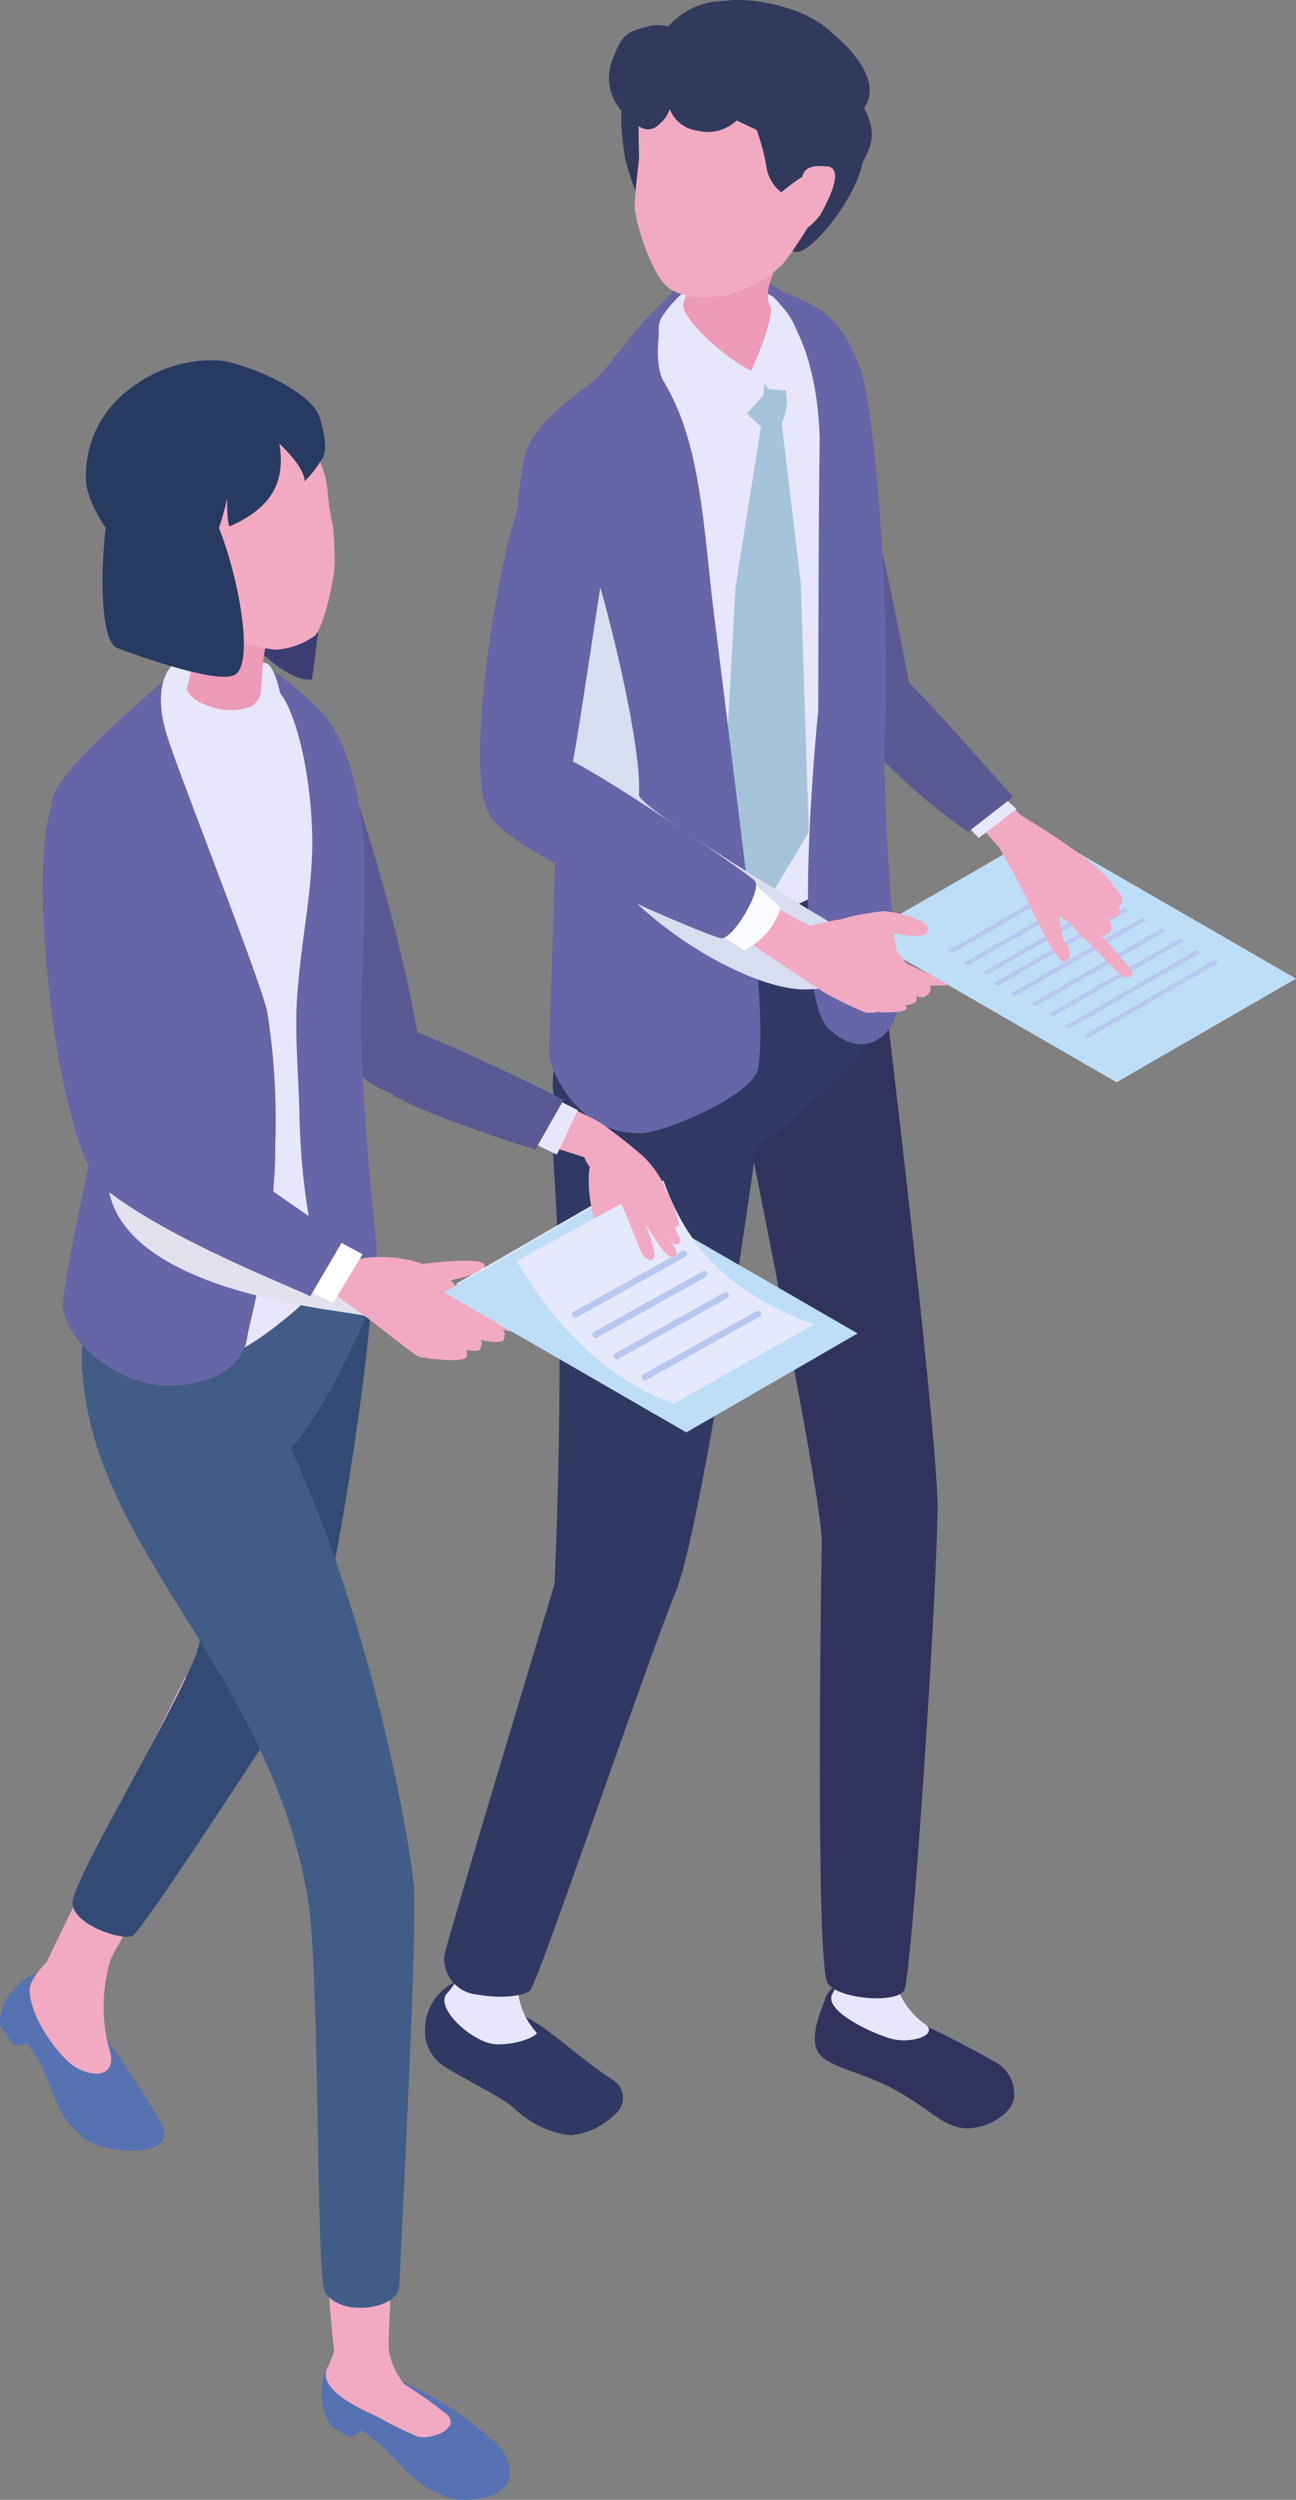 <svg xmlns="http://www.w3.org/2000/svg" width="88.542" height="170.734" viewBox="0 0 88.542 170.734">
  <rect x="0" y="0" width="88.542" height="170.734" fill="#808080" stroke="none"/>
  <g id="number-03" style="isolation: isolate">
    <g id="Layer_2" transform="translate(0 0)">
      <path id="パス_1341" data-name="パス 1341" d="M220.039,130.729l-12.259,7.078-11.511-6.644-5.83-3.366L202.7,120.72Z" transform="translate(-131.496 -63.89)" fill="#bedef7"/>
      <path id="パス_1342" data-name="パス 1342" d="M215.875,130.306l-8.942,5.159-.3-.176,8.942-5.159Z" transform="translate(-138.782 -68.124)" fill="#b8c8f2"/>
      <path id="パス_1343" data-name="パス 1343" d="M218.12,131.526l-8.942,5.164-.308-.176,8.948-5.164Z" transform="translate(-139.791 -68.674)" fill="#b8c8f2"/>
      <path id="パス_1344" data-name="パス 1344" d="M220.57,132.846l-8.948,5.164-.3-.176,8.942-5.164Z" transform="translate(-140.893 -69.268)" fill="#b8c8f2"/>
      <path id="パス_1345" data-name="パス 1345" d="M222.815,134.076l-8.942,5.164-.3-.176,8.942-5.164Z" transform="translate(-141.906 -69.821)" fill="#b8c8f2"/>
      <path id="パス_1346" data-name="パス 1346" d="M224.86,135.556l-8.948,5.164-.3-.176,8.942-5.164Z" transform="translate(-142.824 -70.487)" fill="#b8c8f2"/>
      <path id="パス_1347" data-name="パス 1347" d="M227.1,136.786l-8.942,5.164-.3-.176,8.942-5.164Z" transform="translate(-143.836 -71.041)" fill="#b8c8f2"/>
      <path id="パス_1348" data-name="パス 1348" d="M210.22,126.256l-8.948,5.164-.3-.176,8.942-5.164Z" transform="translate(-136.235 -66.302)" fill="#b8c8f2"/>
      <path id="パス_1349" data-name="パス 1349" d="M212.26,127.736l-8.942,5.164-.308-.176,8.942-5.164Z" transform="translate(-137.153 -66.968)" fill="#b8c8f2"/>
      <path id="パス_1350" data-name="パス 1350" d="M214.51,128.966l-8.948,5.164-.3-.176,8.942-5.164Z" transform="translate(-138.166 -67.521)" fill="#b8c8f2"/>
      <path id="パス_1351" data-name="パス 1351" d="M211.758,124.992c.368.286,1.853-2.563,1.215-2.975-.6-1.424-6.237-4.785-6.237-4.785l-1.864-1.782-2.343.973L205.2,119.4s1.369,2.4,1.738,3.179c.192.412.726.055,2.348,1.43a3.036,3.036,0,0,0,2.469.973Z" transform="translate(-136.937 -61.518)" fill="#f2aac2"/>
      <path id="パス_1352" data-name="パス 1352" d="M210.5,127.386c.22.5.7,1.518,1.012,2.117.368.7,1.38,2.8,1.815,2.475.231-.17.418-.632,0-1.2-.748-1.028-.253-4.092-.682-4.51s-2.579.148-2.15,1.122Z" transform="translate(-140.496 -66.321)" fill="#f2aac2"/>
      <path id="パス_1353" data-name="パス 1353" d="M205.246,115.71l1.287,1.182-2.579,1.98-1.083-1.138Z" transform="translate(-137.09 -61.635)" fill="#e6e8fb"/>
      <path id="パス_1354" data-name="パス 1354" d="M188.195,97.79c1.243.357,9.778,10.213,9.778,10.213l-3.058,2.392A44.075,44.075,0,0,1,184.4,99.94Z" transform="translate(-128.778 -53.57)" fill="#5a5994"/>
      <path id="パス_1355" data-name="パス 1355" d="M186.9,78.091c.891.935,3.245,13.76,3.245,13.76l-3.85.511A43.986,43.986,0,0,1,182.54,78.02l4.361.071Z" transform="translate(-127.941 -44.673)" fill="#5a5994"/>
      <path id="パス_1356" data-name="パス 1356" d="M219.63,127.378a1.97,1.97,0,0,0,.55.759,5.676,5.676,0,0,0,.423.385.5.5,0,0,0,.66-.687c-.187-.253-.792-1.072-1.105-1.045a.592.592,0,0,0-.324.121.572.572,0,0,0-.2.467Z" transform="translate(-144.633 -66.621)" fill="#f2aac2"/>
      <path id="パス_1357" data-name="パス 1357" d="M216.249,131.661a4.885,4.885,0,0,0,1.034,1.193c.236.181,2.271,2.315,2.519,2.48.544.132.874.022.539-.511-.253-.264-2.937-3.6-3.294-3.514C216.893,131.342,216.222,131.441,216.249,131.661Z" transform="translate(-143.111 -68.654)" fill="#f2aac2"/>
      <path id="パス_1358" data-name="パス 1358" d="M218.389,128.083a3.223,3.223,0,0,0,.841.962c.258.231.319.269.588.478.566.192.968-.33.572-.968-.28-.324-1.2-1.358-1.562-1.3C218.444,127.324,218.3,127.659,218.389,128.083Z" transform="translate(-144.063 -66.831)" fill="#f2aac2"/>
      <path id="パス_1359" data-name="パス 1359" d="M216.683,129.924a2.986,2.986,0,0,0,.962,1.034,8.119,8.119,0,0,0,.7.5c.7.176,1.166-.335.737-1.034-.324-.346-1.265-1.578-1.727-1.479a.826.826,0,0,0-.676.973Z" transform="translate(-143.303 -67.589)" fill="#f2aac2"/>
      <path id="パス_1360" data-name="パス 1360" d="M182.622,78.67s-1.034-16.059-2.3-18.044c-4.933-6.567-10.191-2.216-9.773,1.281s4.114,18.616,7.138,20.118,4.383.121,4.933-3.36Z" transform="translate(-122.535 -35.313)" fill="#a5b7e8"/>
      <path id="パス_1361" data-name="パス 1361" d="M192.52,266.4a4.978,4.978,0,0,1-2.26-2.046c-.247-.484.022-1.826-2.31-1.567s-2.689,1.27-2.838,1.749-1.127,2.546-.313,3.558,3.129,1.226,5.593,2.695c2.1,1.248,2.8,2.134,4.092,2.348s3.311-.682,3.6-1.991a2.472,2.472,0,0,0-1.452-2.59C195.9,268.1,193.251,266.715,192.52,266.4Z" transform="translate(-128.813 -127.809)" fill="#31335e"/>
      <path id="パス_1362" data-name="パス 1362" d="M191.1,257.461l-4.18-.121c-.236,1.105.676,2.365-.324,4.224-.649,1.2,3.1,2.865,4.2,3.091,1.353.275,3.014-.324,2.178-1A5.222,5.222,0,0,1,191.1,257.461Z" transform="translate(-129.734 -125.374)" fill="#e8e6fb"/>
      <path id="パス_1363" data-name="パス 1363" d="M188.408,175.733c0-5.23-3.652-35.483-3.652-35.483l-10.2,5.208c1.65,8.37,6.006,29.885,5.94,32.624s-.429,28.972.407,30.072,4.68,1.353,5.214.478,2.282-27.669,2.282-32.9Z" transform="translate(-124.35 -72.679)" fill="#31335e"/>
      <path id="パス_1364" data-name="パス 1364" d="M173.809,125.876c.742,1.963.561,8.783.561,8.783.489,1.012-9.734,10.818-12.589,10.207-1.8-.385-9.619-4.988-9.784-5.434-.539-1.424,1.958-9.465,2.227-10.834.544-2.761,8.662-5.247,11.9-5.868,1.529-.291,6.946,1.182,7.694,3.146Z" transform="translate(-114.162 -64.778)" fill="#303864"/>
      <path id="パス_1365" data-name="パス 1365" d="M149.027,272.467a1.442,1.442,0,0,0-.093-2.348c-2.079-1.3-4.268-3.443-5.89-4.279-.973-.5-3.492-2.992-4.779-2.5a3.592,3.592,0,0,0-2.194,3.267,2.841,2.841,0,0,0,1.259,2.535c.66.484,4.042,2.172,4.8,2.865A6.659,6.659,0,0,0,146,273.881,4.953,4.953,0,0,0,149.027,272.467Z" transform="translate(-107.028 -128.045)" fill="#303864"/>
      <path id="パス_1366" data-name="パス 1366" d="M144.463,256.223l-3.547-1.413s-.676,3.85-2.271,5.571c-.9.962,1.815,3.481,3.454,3.481s2.8-.66,2.667-.808c-2.706-2.975-.3-6.825-.3-6.825Z" transform="translate(-108.107 -124.235)" fill="#e8e6fb"/>
      <path id="パス_1367" data-name="パス 1367" d="M147.359,134.337c-.258.649-1.952,5.478-1.391,13.776.792,11.7.005,27.872.005,27.872s-7.463,24.671-7.529,25.386a2.471,2.471,0,0,0,2.227,2.607c1.936.341,3.36.027,3.635-.275.6-.66,7.826-22.009,9.954-27.229s7.424-42.011,6.847-43.238c-2.458-5.247-11.082-5.577-13.755,1.1Z" transform="translate(-108.093 -67.756)" fill="#303864"/>
      <path id="パス_1368" data-name="パス 1368" d="M164.832,50.8c-2.31,1.551-5.852,6.781-5.852,6.781l6.556,38.129,10.317-4.785.319-31.947s-3.861-5.874-4.785-6.451-4.246-3.283-6.556-1.727Z" transform="translate(-117.338 -32.208)" fill="#6665a7"/>
      <path id="パス_1369" data-name="パス 1369" d="M164.859,52.845c-2.31,1.551-5.879,5.791-5.879,5.791l6.583,39.119L175.88,92.97l.319-31.947s-4.13-6.5-5.054-7.072-3.971-2.662-6.286-1.111Z" transform="translate(-117.338 -33.087)" fill="#e8e6fb"/>
      <path id="パス_1370" data-name="パス 1370" d="M178.261,76.527l-1.3-10.873a3.549,3.549,0,0,0-.165-3.377c-.374-.423-1.826-1.848-1.826-1.848l-1.386,3.624,1.963,1.859-1.738,10.928L172.8,95.248l3.289,2.893,2.728-4.559Z" transform="translate(-123.558 -36.757)" fill="#a5c3d9"/>
      <path id="パス_1371" data-name="パス 1371" d="M175.881,51.94s1.595.555,3.514,1.331c2.458,1,3.206,2.178,4.24,4.6s2.178,16.471,1.749,25.766c-.181,3.888.7,14.777.957,17.093s-1.958,5.038-4.735,2.524-.764-21.778-.764-21.778.017-13.98.1-18.638c-.33-9.624-5.071-10.9-5.071-10.9Z" transform="translate(-124.939 -32.936)" fill="#6665a7"/>
      <path id="パス_1372" data-name="パス 1372" d="M148.005,65.263c.6-2.332,4.18-4.57,4.928-5.269s2.585-3.487,4.631-5.274c0,0-1.05,3.932-.061,5.571,2.579,4.273,2.673,10.042,3.47,16.339s2.315,18.71,2.315,18.71,1.226,8.332.632,11.83c-.3,1.787-6.391,4.416-8.046,4.416-4.9,0-6.237-5.192-6.237-5.192l.544-17.2c-1.716-6.622-1.694-10-2.612-15.569a26.777,26.777,0,0,1,.429-8.37Z" transform="translate(-112.133 -34.187)" fill="#6665a7"/>
      <path id="パス_1373" data-name="パス 1373" d="M153.484,103.42c3.283,5.885,11.6,10.449,15.206,10.246a6.692,6.692,0,0,0,5.12-2.442s-16.724-9.8-16.653-10.851c.28-4.02-3.355-17.769-4.158-18.429-2.194-1.8-2.739-.159-2.464,2.26.121,1.078-.022,13.9,2.942,19.216Z" transform="translate(-113.508 -46.095)" fill="#d8def0" style="mix-blend-mode: multiply;isolation: isolate"/>
      <path id="パス_1374" data-name="パス 1374" d="M171.815,53.7c.885.341.44,6.1.44,6.1l-3.382,3.69s-4.867-7.006-3.564-9.03a7.7,7.7,0,0,1,3.239-2.8s2.689,1.815,3.267,2.035Z" transform="translate(-120.086 -32.814)" fill="#e8e6fb"/>
      <path id="パス_1375" data-name="パス 1375" d="M173.759,48.678a10.754,10.754,0,0,1,.781,2.26c.2,1.149.3,2.81-1.292,2.557s-5.577-3.751-5.34-4.8,1.05-1.457.083-4.829c-.687-2.392-.231-3.041-.231-3.041a19.133,19.133,0,0,1,6.5,4.042c.693.7-.957,2.381-.5,3.811Z" transform="translate(-121.222 -27.936)" fill="#ed9bb6"/>
      <path id="パス_1376" data-name="パス 1376" d="M180.874,60.779l-3.157-.264c-.8-1.144-1.237-1.127-1.237-1.127s1.925-4,1.32-5.2a4.334,4.334,0,0,1,1.413,1.463C180,56.808,180.874,60.779,180.874,60.779Z" transform="translate(-125.214 -33.948)" fill="#e8e6fb"/>
      <path id="パス_1377" data-name="パス 1377" d="M161.43,26.957c-1.606,1.023-.792,4.994-.72,5.555A18.275,18.275,0,0,0,161.4,34.7a9.652,9.652,0,0,0,2.392-4.521c.324-2.326-1.848-3.553-2.359-3.223Z" transform="translate(-117.995 -21.668)" fill="#313a5d"/>
      <path id="パス_1378" data-name="パス 1378" d="M185.626,34.176c-.643-1.27-3.058,0-4.092.66-1.606,1.023-1.584,6.341-1.507,6.9s.863-.022.863-.022c.693,1.424,5.984-5.076,4.741-7.54Z" transform="translate(-126.798 -24.697)" fill="#313a5d"/>
      <path id="パス_1379" data-name="パス 1379" d="M168.049,38.7c-1.435.066-2.156.258-3.459-.456s-2.469-4.752-2.48-5.615.3-3.344.3-3.344-.055-1.694-.022-2.409c.286-5.945,5.912-8.579,10.79-6.215,6.2,3.008,3.679,7.809,1.633,11.835a31.607,31.607,0,0,1-2.574,4,8.238,8.238,0,0,1-4.185,2.205Z" transform="translate(-118.746 -18.472)" fill="#f2aac2"/>
      <path id="パス_1380" data-name="パス 1380" d="M178.878,24.768c1.094-1.584-.346-3.6-2.161-5.1-1.573-1.672-5.291-2.535-7.369-2.222A5.166,5.166,0,0,0,165.03,19.8c-1.347,2.156.517,4.884.517,4.884a2.332,2.332,0,0,0,1.958,1.628,2.871,2.871,0,0,0,2.667-.7l1.358.643a13.69,13.69,0,0,1,.665,2.464,2.665,2.665,0,0,0,1.028,1.8s3.091-2.695,2.909-.808c.456.176,1.2,2,2.282-.489.6-1.4,1.617-2.293.462-4.449Z" transform="translate(-119.841 -17.384)" fill="#313a5d"/>
      <path id="パス_1381" data-name="パス 1381" d="M161.6,20.581c1.562-.4,3.646.968,4.2,1.925l-2.651,2.744a2.264,2.264,0,0,1-.77,1.969c-1,1.067-2.029-.319-2.029-.319a3.405,3.405,0,0,1-1.3-3.85c.709-1.919.99-2.073,2.552-2.469Z" transform="translate(-117.276 -18.791)" fill="#313a5d"/>
      <path id="パス_1382" data-name="パス 1382" d="M184.3,38.023c.979.093.533,1.573-.456,3.305-.1.187-1.017,1.21-1.358,1.045-.489-.242-.159-1.908-.082-2.238.3-1.237-.22-2.315,1.9-2.106Z" transform="translate(-127.798 -26.663)" fill="#f2aac2"/>
      <path id="パス_1383" data-name="パス 1383" d="M122.979,106.369c-1.188-1.138.825,11.1.412,12.116-.671,1.666-.676,10.6,2.843,12.858,4.658,2.986,3.278-3.217,3.278-3.217-1.276-7.749-5.236-20.5-6.534-21.751Z" transform="translate(-100.965 -57.397)" fill="#5a5994"/>
      <path id="パス_1384" data-name="パス 1384" d="M83.294,266c-.275-1.534,1.287-3.267,2.425-3.652,1.122-.379,1.82.566,2.321,1.166,2.5,3.014,6.369,9.014,6.435,9.542s-.1,1.006-.946,1.281a6.565,6.565,0,0,1-4.1-.44,5.448,5.448,0,0,1-2.26-2.656c-.143-.258-.9-2.266-1.254-2.937-.225-.429-.555-.726-.753-1.144a2.638,2.638,0,0,1-1.028.077c-.39-.621-.847-1.243-.847-1.243Z" transform="translate(-83.262 -127.589)" fill="#5772b3"/>
      <path id="パス_1385" data-name="パス 1385" d="M92.389,245.238c.352-1.716,9.729-14.816,10.174-15.6L97.57,225.67c-.731,1.336-7.7,15.806-9.476,19.469-.451.462-1.188,1.309-1.155,1.958.1,2.013,2.1,4.537,3.041,5.142,1.331.858,3.124.781,2.337-1.4a11.233,11.233,0,0,1,.071-5.6Z" transform="translate(-84.916 -111.121)" fill="#f2aac2"/>
      <path id="パス_1386" data-name="パス 1386" d="M104.62,178.882s-3.261,19.87-3.938,21.481c-2.145,5.1-8.546,15.492-8.414,16.928s3.333,2.508,4.081,2.189,11.868-17.588,11.868-17.588c1.545-2.755,5.577-28.284,4.273-28.961-3.624-1.881-7.87,5.945-7.87,5.945Z" transform="translate(-87.314 -87.255)" fill="#334b74"/>
      <path id="パス_1387" data-name="パス 1387" d="M123.774,315.09a4.346,4.346,0,0,1-.357-3.657c.8-1.716,5.483.753,6.754,1.419a23.354,23.354,0,0,1,4.807,3.366,2.914,2.914,0,0,1,1.061,2.321c-.269,1.512-2.535,1.8-3.921,1.578a6.9,6.9,0,0,1-2.893-1.65c-.225-.154-1.7-1.837-2.271-2.244-.368-.264-.7-.528-1.034-.786a2.349,2.349,0,0,1-.836.478c-.583-.352-1.32-.825-1.32-.825Z" transform="translate(-101.205 -149.45)" fill="#5772b3"/>
      <path id="パス_1388" data-name="パス 1388" d="M131.729,305.281a30.516,30.516,0,0,0-2.629-1.859,5.157,5.157,0,0,1-1.061-2.3c-.049-.918.143-3.063.143-5.863,0-5.841-4.526-5.274-4.317.638.049,1.386.33,4.389.44,5.291a6.865,6.865,0,0,1-.412,1.028c-1.017,1.776,3.256,3.3,3.652,3.586a23.451,23.451,0,0,0,2.2,1.083c.841.572,3.7-.489,1.991-1.6Z" transform="translate(-101.477 -140.592)" fill="#f2aac2"/>
      <path id="パス_1389" data-name="パス 1389" d="M116.176,223.34c-.192-3.151-3.41-21.553-10.515-34.279.561-.385-12.121-.781-12.121-.781.94,12.017,12.825,20.327,15.382,35.7.852,5.126.522,25.8,1.177,26.871,1.061,1.727,4.988,1.171,5.065-.4.258-5.335,1.2-23.956,1.006-27.108Z" transform="translate(-87.888 -94.294)" fill="#415c87"/>
      <path id="パス_1390" data-name="パス 1390" d="M113.549,171.655a12.225,12.225,0,0,1-1.463,5.819c-1.567,3.377-3.833,7.969-7.721,10.323-1.435.869-3.349.467-4.818-.341s-3.63-1.3-5.764-6.4c-1.111-2.662.726-9.872,1.331-10.735,1.474-2.1,8.37,2.387,10.57.346,1.243-1.155,8-1.925,7.864.99Z" transform="translate(-87.84 -85.902)" fill="#415c87"/>
      <path id="パス_1391" data-name="パス 1391" d="M92.555,107.514a16.215,16.215,0,0,1,8.128-7.122c4.356-1.611,9.558,5.291,9.74,7.221.253,2.733,1.012,5.681.786,8.222s-1.963,3.91-2.244,6.33a11.022,11.022,0,0,0,.566,5.934c1.43,5.566,1.974,8.156,1.375,10.807s-7.941,9.212-10.906,8.832-6.77-1.974-7.848-3.432,3.129-13.293,3.47-15.888c.462-3.525-9-11.208-3.069-20.9Z" transform="translate(-86.561 -54.632)" fill="#e8e6fb"/>
      <path id="パス_1392" data-name="パス 1392" d="M94.286,110.581a22.978,22.978,0,0,1,5.263-9.19l5.285-1.611s4.5,2.106,6.363,4.933,1.232,11.021.869,13.925.1,16.757.1,16.757-8,8.31-11.742,8.37c-3.866.066-4.141-10.526-4.29-17.522-.143-6.671-2.145-14.431-1.853-15.668Z" transform="translate(-88.21 -54.466)" fill="#e8e6fb"/>
      <path id="パス_1393" data-name="パス 1393" d="M114.07,98.83a19.982,19.982,0,0,1,5.021,3.844c2.106,2.348,2.64,6.27,2.876,8.887.242,2.656-.066,7.771-.176,11.511-.11,3.844.759,13.584,1.056,15.866s-2.37,4.785-3.261,3.564c-.22-.308-1.87-5.269-2-12.325-.044-2.48-.346-5.511-.154-8.156.291-3.976,1.127-7.567,1.023-11.049-.159-5.412-1.611-9.624-2.634-9.943C114.455,100.606,114.07,98.83,114.07,98.83Z" transform="translate(-97.127 -54.038)" fill="#6665a7"/>
      <path id="パス_1394" data-name="パス 1394" d="M89.652,109.089c.55-2.315,7.067-7.6,9.058-9.4,0,0-1.688,3.19-1.166,5.01.577,2.018,6.264,16.394,6.825,18.787a47.683,47.683,0,0,1,.555,9.151c.033,5.841-1.754,11.978-1.908,13.078-.236,1.688-1.809,3.289-5.34,3.349s-7.512-3.338-7.248-5.764c.4-3.712,3.245-16.02,3.245-16.02s-4.57-15.866-4.02-18.182Z" transform="translate(-86.117 -54.425)" fill="#6665a7"/>
      <path id="パス_1395" data-name="パス 1395" d="M111.573,99.567c1.006.368,1.413,4.988,1.413,4.988l-4.372,1.479s-3.2-4.488-2.81-5.846c.264-.946,4.763-.984,5.769-.616Z" transform="translate(-93.392 -54.275)" fill="#e8e6fb"/>
      <path id="パス_1396" data-name="パス 1396" d="M104.521,98.755a2.705,2.705,0,0,1,3.63.176c-.313.011-4.466,5.076-4.466,5.076S102.283,100.179,104.521,98.755Z" transform="translate(-92.258 -53.738)" fill="#e8e6fb"/>
      <path id="パス_1397" data-name="パス 1397" d="M116.469,87.16c-2.134.214-5.549-3.822-6.7-5.8-.55-.94,2.178-12.028,2.178-12.028A4.591,4.591,0,0,1,116.612,72c1.65,3.492-.143,15.157-.143,15.157" transform="translate(-95.159 -40.751)" fill="#3c3e73"/>
      <path id="パス_1398" data-name="パス 1398" d="M112.7,92.127c-1.4,1.248-1.166,3.641-1.336,4.966s-3.745,2.585-4.834,1.375c-1.243-1.375.891-1.045-.132-7.969C105.9,87.123,113.015,91.852,112.7,92.127Z" transform="translate(-93.553 -49.744)" fill="#ed9bb6"/>
      <path id="パス_1399" data-name="パス 1399" d="M110.147,84.968a5.228,5.228,0,0,0,2.568-.924c.572-.478,1.265-3.4,1.369-4.73.061-.759-.088-2.728-.088-2.728a17.955,17.955,0,0,1-.346-2.024c-.28-5.247-5.148-6.792-9.448-4.68-5.467,2.684-2.739,5.951-.819,9.85.269.55.836,3.063,1.408,3.674s4.713,1.6,5.357,1.562Z" transform="translate(-91.235 -40.6)" fill="#f2aac2"/>
      <path id="パス_1400" data-name="パス 1400" d="M97.163,63.915a9.012,9.012,0,0,1,5.533-1.787c1.336-.093,6.2,1.749,7.133,3.7.115.236.7,2.123.324,2.9a7.783,7.783,0,0,1-1.276,1.661s.121-.836-1.721-2.568c.429,2.618-.522,4.367-3.371,5.637-.214.093-.2-1.908-.2-1.908a16.886,16.886,0,0,1-.561,2.029c-.665.313-1.82.033-2.629.264,0,0-.17,4.405,0,5.478,0,0-6.457-5.747-6.457-9.157a7.352,7.352,0,0,1,3.228-6.242Z" transform="translate(-88.068 -37.519)" fill="#263a62"/>
      <path id="パス_1401" data-name="パス 1401" d="M97.308,76.333s4.053-.528,5.621,1.606c1.749,2.376,3.734,10.955,2.145,12.011-1.072.715-6.451-1.193-8.062-1.8-1.82-.687-.852-11.918.3-11.813Z" transform="translate(-88.994 -43.887)" fill="#263a62"/>
      <path id="パス_1402" data-name="パス 1402" d="M105.058,100.916c-.088.946.038,1.991,2.425,2.5a4.336,4.336,0,0,0,2.293-.253l.363.836-3.371,4.966a31.66,31.66,0,0,1-2.942-4.13c-.517-1.177-.011-3.448,1.237-3.927Z" transform="translate(-92.426 -54.974)" fill="#e8e6fb"/>
      <path id="パス_1403" data-name="パス 1403" d="M101.535,159.247l11.368,7.908,1.452,3.718c-.539-.374-15.591-1.221-17.461-8.211-.374-1.4,1.622-5.472,4.642-3.41Z" transform="translate(-89.376 -80.973)" fill="#e2e1ed" style="mix-blend-mode: multiply;isolation: isolate"/>
      <path id="パス_1404" data-name="パス 1404" d="M97.535,141.384s-.753,1.6-4.207,1.7-6.165-22.466-3.927-26.7c.4-.742,2.414,2.425,3.261,2.959s4.873,22.031,4.873,22.031Z" transform="translate(-85.657 -61.89)" fill="#6665a7"/>
      <path id="パス_1405" data-name="パス 1405" d="M143.454,179.448c-.258-.016-3.96-2.145-5.857-2.458,0,0-.154,1.853.066,1.919.792.242,5.461,1.551,5.973,1.287a.4.4,0,0,0-.176-.753Z" transform="translate(-107.691 -89.213)" fill="#f2aac2"/>
      <path id="パス_1406" data-name="パス 1406" d="M140.672,181.937c.072-.187.159-.517-.082-.687a22.7,22.7,0,0,0-3.107-.825c-1.155-.275-2.5-.764-2.5-.764l-.6,1.457c.3.038,3.553.544,3.553.544s2.574.7,2.739.269Z" transform="translate(-106.267 -90.415)" fill="#f2aac2"/>
      <path id="パス_1407" data-name="パス 1407" d="M139.8,183.5c.072-.187.209-.484-.033-.654-.335-.236-.99-.319-1.347-.522a13.77,13.77,0,0,0-1.551-.478c-1.155-.275-1.089.825-.264,1.094s3.025,1,3.2.566Z" transform="translate(-106.995 -91.378)" fill="#f2aac2"/>
      <path id="パス_1408" data-name="パス 1408" d="M138.184,185.039c.027-.2.033-.539-.247-.649-.385-.154-1.034-.071-1.43-.187a12.986,12.986,0,0,0-1.622-.093c-1.188.011.253,1.067.715,1.094s2.524.3,2.585-.165Z" transform="translate(-106.288 -92.417)" fill="#f2aac2"/>
      <path id="パス_1409" data-name="パス 1409" d="M131.362,179.569a.986.986,0,0,0,.682-.039c.253-.176.242-.764.242-.764a3.914,3.914,0,0,0,.9-.3c.28-.165.3-.759.187-1.111s.132-2.376-3.014-3.443-6.561.11-6.3.83.038,1.067,1.056,1.754c2.123,1.441,5.241,4.086,5.1,3.745.126.17.473.143.759,0S131.489,179.844,131.362,179.569Z" transform="translate(-101.616 -87.634)" fill="#f2aac2"/>
      <path id="パス_1410" data-name="パス 1410" d="M129.121,174.887c.407-.346,7.353-1.435,7.815-.687s-2.854,1.023-3.173,1.419c-.385.478.616,1.1.066,1.287S128.334,175.553,129.121,174.887Z" transform="translate(-103.862 -87.842)" fill="#f2aac2"/>
      <path id="パス_1411" data-name="パス 1411" d="M120.01,173.989l2.53,1.386,2.029-3.36-2.563-1.375Z" transform="translate(-99.8 -86.356)" fill="#fff"/>
      <path id="パス_1412" data-name="パス 1412" d="M100.9,156.631l11.368,7.908-2.249,3.844c-.539-.374-9.806-3.883-14.167-7.463C94.735,160.008,97.881,154.569,100.9,156.631Z" transform="translate(-88.824 -79.842)" fill="#6665a7"/>
      <path id="パス_1413" data-name="パス 1413" d="M164.582,174.448l-10.224,5.907L139.9,172.007l10.224-5.907Z" transform="translate(-108.751 -84.312)" fill="#e6e8fb"/>
      <path id="パス_1414" data-name="パス 1414" d="M163.787,175.089l-7.364,4.251-.253-.143,7.364-4.257Z" transform="translate(-116.073 -88.291)" fill="#b8c8f2"/>
      <path id="パス_1415" data-name="パス 1415" d="M165.637,176.1l-7.364,4.251-.253-.143,7.369-4.257Z" transform="translate(-116.906 -88.745)" fill="#b8c8f2"/>
      <path id="パス_1416" data-name="パス 1416" d="M167.657,177.188l-7.369,4.251-.247-.143,7.364-4.257Z" transform="translate(-117.815 -89.236)" fill="#b8c8f2"/>
      <path id="パス_1417" data-name="パス 1417" d="M169.507,178.2l-7.369,4.251-.247-.143,7.364-4.257Z" transform="translate(-118.648 -89.69)" fill="#b8c8f2"/>
      <path id="パス_1418" data-name="パス 1418" d="M171.187,179.418l-7.364,4.251-.253-.143,7.364-4.257Z" transform="translate(-119.404 -90.239)" fill="#b8c8f2"/>
      <path id="パス_1419" data-name="パス 1419" d="M173.037,180.428l-7.364,4.251-.253-.143,7.369-4.257Z" transform="translate(-120.236 -90.694)" fill="#b8c8f2"/>
      <path id="パス_1420" data-name="パス 1420" d="M166.681,175.163l-11.7,6.759-16.548-9.558,11.7-6.753Z" transform="translate(-108.09 -84.092)" fill="#bedef7"/>
      <path id="パス_1421" data-name="パス 1421" d="M156.39,163.241a10.1,10.1,0,0,0,.511,2.871c.253.423.137.819.357,1.309.4.159.786-.572.665-1.089s1.27-1.848,1.177-2.623c-.154-1.248-1.936-1.738-2.277-1.749-.429-.016-.429.418-.429,1.287Z" transform="translate(-116.172 -82.449)" fill="#f2aac2"/>
      <path id="パス_1422" data-name="パス 1422" d="M167.754,173.819l-9.586,5.417c-4.587-1.782-7.859-4.972-10.708-9.751l10.02-5.505c1.952,5.555,5.626,8.09,10.273,9.839Z" transform="translate(-112.154 -83.358)" fill="#e6e8fb"/>
      <path id="パス_1423" data-name="パス 1423" d="M163.209,184.9a.217.217,0,0,1-.192-.11.224.224,0,0,1,.082-.3l7.716-4.306a.216.216,0,0,1,.3.083.224.224,0,0,1-.082.3l-7.716,4.306a.247.247,0,0,1-.1.028Z" transform="translate(-119.142 -90.634)" fill="#b8c8f2"/>
      <path id="パス_1424" data-name="パス 1424" d="M159.709,182.44a.217.217,0,0,1-.192-.11.224.224,0,0,1,.082-.3l7.435-4.141a.216.216,0,0,1,.3.082.224.224,0,0,1-.083.3l-7.435,4.141a.247.247,0,0,1-.1.027Z" transform="translate(-117.567 -89.604)" fill="#b8c8f2"/>
      <path id="パス_1425" data-name="パス 1425" d="M157.059,179.79a.217.217,0,0,1-.193-.11.224.224,0,0,1,.082-.3l7.435-4.141a.216.216,0,0,1,.3.082.229.229,0,0,1-.082.3l-7.435,4.141a.246.246,0,0,1-.1.027Z" transform="translate(-116.374 -88.411)" fill="#b8c8f2"/>
      <path id="パス_1426" data-name="パス 1426" d="M154.539,177.27a.217.217,0,0,1-.192-.11.224.224,0,0,1,.082-.3l7.435-4.141a.216.216,0,0,1,.3.083.229.229,0,0,1-.082.3l-7.435,4.141A.246.246,0,0,1,154.539,177.27Z" transform="translate(-115.24 -87.277)" fill="#b8c8f2"/>
      <path id="パス_1427" data-name="パス 1427" d="M156.735,156.679c-.748-.434-.825.671-1.111,1.221s.016,1.034.214,1.49a15.376,15.376,0,0,0,2.623,3.118c.742-.143,3.569.374,2.695-1.5a6.7,6.7,0,0,0-1.507-2.068,33.078,33.078,0,0,0-2.915-2.26Z" transform="translate(-115.775 -80.028)" fill="#f2aac2"/>
      <path id="パス_1428" data-name="パス 1428" d="M148.633,153.33l-1.743,2.711,4.966,1.573,1.743-1.848c-.913-.946-4.966-2.431-4.966-2.431Z" transform="translate(-111.897 -78.565)" fill="#f2aac2"/>
      <path id="パス_1429" data-name="パス 1429" d="M149.459,153.09l-1.529,3.025,2.48,1.2,1.441-3.036Z" transform="translate(-112.365 -78.457)" fill="#e8e6fb"/>
      <path id="パス_1430" data-name="パス 1430" d="M164.819,168.141c-.154-.137-.643-1.105-1.155-1.87-.39-.588-.836-1.006-.913-1.138-.159-.269-.357-.572-.495-.858-.066-.588.577-.825,1.094-.4.247.3,1.886,3.861,1.941,4.009s-.2.506-.467.258Z" transform="translate(-118.81 -83.214)" fill="#f2aac2"/>
      <path id="パス_1431" data-name="パス 1431" d="M164.291,165.963c-.269-.247-1.892-2.706-2.068-3.008-.16-.269-.357-.572-.495-.858-.066-.588,1.364.456,1.881.88a8.629,8.629,0,0,1,1.353,3.041c-.143.4-.39.193-.665-.055Z" transform="translate(-118.574 -82.432)" fill="#f2aac2"/>
      <path id="パス_1432" data-name="パス 1432" d="M163.779,169.239c-.247-.346-1.364-2.057-1.54-2.359-.159-.27-.357-.572-.495-.858-.066-.588.313-.929.83-.506.247.3,2.051,3.492,2.194,3.85.154.379-.313.819-.984-.132Z" transform="translate(-118.579 -83.964)" fill="#f2aac2"/>
      <path id="パス_1433" data-name="パス 1433" d="M161.483,169.024c-.319-.753-1.056-2.766-1.507-3.514-.066-.935.594-.847,1.265.451.473.8,1.43,3.322,1.243,3.668-.2.379-.682.225-1-.61Z" transform="translate(-117.784 -83.766)" fill="#f2aac2"/>
      <path id="パス_1434" data-name="パス 1434" d="M131.206,144.89c-1.43.033-2.288,3.008-.555,4.411s10.07,3.987,10.07,3.987l1.947-3.415S132.63,144.851,131.206,144.89Z" transform="translate(-104.154 -74.767)" fill="#5a5994"/>
      <path id="パス_1435" data-name="パス 1435" d="M194.318,135.859l1.573.737,1.237.715a12.578,12.578,0,0,1-2.667-.082,8.221,8.221,0,0,1-1.831-1.061,1.08,1.08,0,0,1,.484-1.787c.06.1,1.2,1.485,1.2,1.485Z" transform="translate(-132.344 -70.037)" fill="#f2aac2"/>
      <path id="パス_1436" data-name="パス 1436" d="M192.683,138.965a14.47,14.47,0,0,0,2.552.863c.682-.165.957-.951-.115-1.188,0,0-1.936-1-2.8-.357-.407.781-.1.478.368.682Z" transform="translate(-132.254 -71.697)" fill="#f2aac2"/>
      <path id="パス_1437" data-name="パス 1437" d="M192.066,139.771c0,1.314,2.97,1.435,2.788.616-.126-.566-1.43-.665-1.947-.962-.583-.346-.8.011-.847.352Z" transform="translate(-132.225 -72.244)" fill="#f2aac2"/>
      <path id="パス_1438" data-name="パス 1438" d="M191.031,141.491c-.269.1-.016.269-.132.544-.044.11.924.324,1.072.313.385-.022,1.666.055,1.677-.341s-1.985-.77-2.618-.522Z" transform="translate(-131.702 -73.199)" fill="#f2aac2"/>
      <path id="パス_1439" data-name="パス 1439" d="M187.52,131.179s.352-.3,2.909-.632c.484-.06,3.723.55,3.091,1.468-.3.434-1.974.1-2.365.016-1.034-.22-.061,1.254-1.05,1.545C188.812,133.956,187.52,131.179,187.52,131.179Z" transform="translate(-130.182 -68.31)" fill="#f2aac2"/>
      <path id="パス_1440" data-name="パス 1440" d="M180.122,131.116a27.859,27.859,0,0,1-2.761-1.556l-1.941,2.348s5.2,3.487,5.736,3.806a24.638,24.638,0,0,0,2.678,1.292s1.006.192,1.3-.357a9.643,9.643,0,0,0,.632-1.232,6.847,6.847,0,0,0-.3-4.636c-.39-.775-4.741.066-5.34.335Z" transform="translate(-124.737 -67.868)" fill="#f2aac2"/>
      <path id="パス_1441" data-name="パス 1441" d="M170.67,129.494l2.783,1.738a4.932,4.932,0,0,0,2.491-2.915l-2.425-2.167Z" transform="translate(-122.599 -66.333)" fill="#fafbff"/>
      <path id="パス_1442" data-name="パス 1442" d="M143.933,115.23c.973,2.513,15,8.37,15.822,8.486s2.849-3.333,2.31-3.921-11.131-7.771-13-8.4S142.959,112.712,143.933,115.23Z" transform="translate(-110.502 -59.637)" fill="#6665a7"/>
      <path id="パス_1443" data-name="パス 1443" d="M146.626,75.343c-1.974,1.837-5.076,20.393-3.1,23.406s5.1-1.677,5.45-2.4,1.958-12.347,2.706-16.614-3.091-6.237-5.06-4.4Z" transform="translate(-110.099 -43.157)" fill="#6665a7"/>
    </g>
  </g>
</svg>
